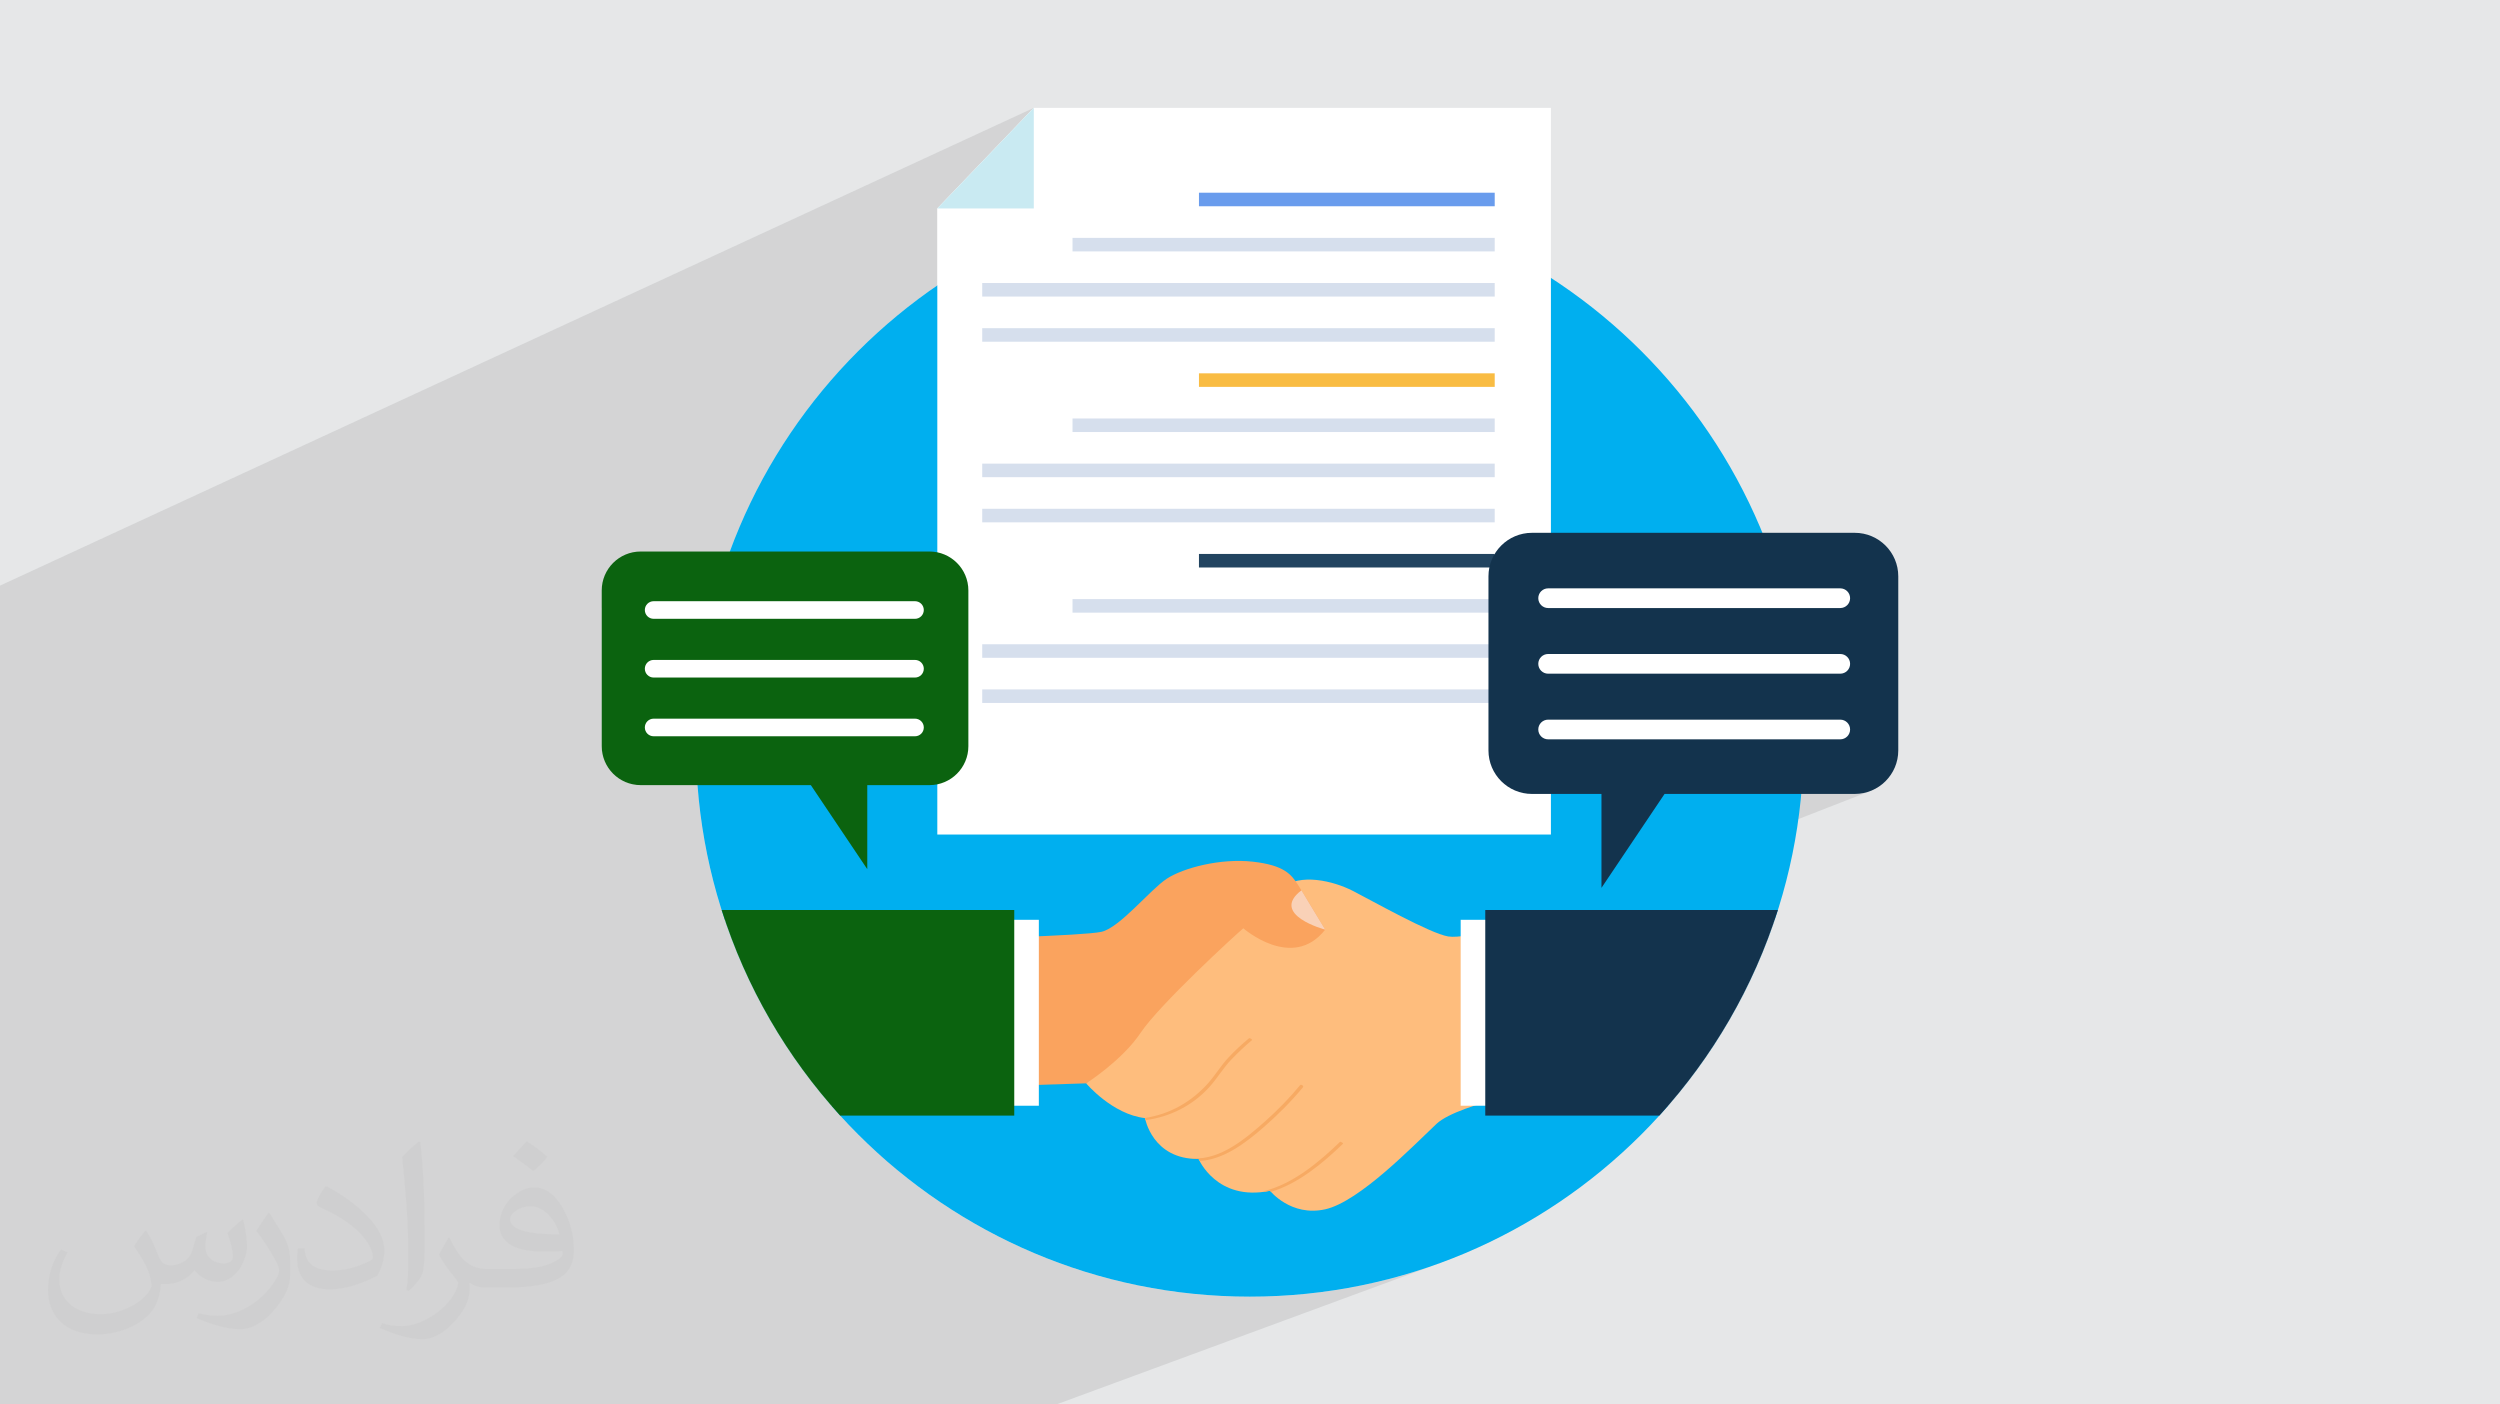<?xml version="1.0" encoding="UTF-8"?>
<!DOCTYPE svg PUBLIC "-//W3C//DTD SVG 1.1//EN" "http://www.w3.org/Graphics/SVG/1.1/DTD/svg11.dtd">
<!-- Creator: CorelDRAW -->
<svg xmlns="http://www.w3.org/2000/svg" xml:space="preserve" width="94.192mm" height="52.917mm" version="1.1" style="shape-rendering:geometricPrecision; text-rendering:geometricPrecision; image-rendering:optimizeQuality; fill-rule:evenodd; clip-rule:evenodd"
viewBox="0 0 9419.16 5291.66"
 xmlns:xlink="http://www.w3.org/1999/xlink"
 xmlns:xodm="http://www.corel.com/coreldraw/odm/2003">
 <defs>
  <style type="text/css">
   <![CDATA[
    .fil0 {fill:#E6E7E8}
    .fil3 {fill:#00AFEF;fill-rule:nonzero}
    .fil14 {fill:#0B630F;fill-rule:nonzero}
    .fil15 {fill:#13334D;fill-rule:nonzero}
    .fil9 {fill:#224460;fill-rule:nonzero}
    .fil6 {fill:#699CED;fill-rule:nonzero}
    .fil5 {fill:#C9EAF2;fill-rule:nonzero}
    .fil7 {fill:#D6DFED;fill-rule:nonzero}
    .fil11 {fill:#F7AA63;fill-rule:nonzero}
    .fil8 {fill:#F9BC43;fill-rule:nonzero}
    .fil13 {fill:#F9D1B7;fill-rule:nonzero}
    .fil12 {fill:#FAA35E;fill-rule:nonzero}
    .fil10 {fill:#FEBD7D;fill-rule:nonzero}
    .fil4 {fill:white;fill-rule:nonzero}
    .fil2 {fill:#373435;fill-opacity:0.031}
    .fil1 {fill:#373435;fill-opacity:0.102}
   ]]>
  </style>
 </defs>
 <g id="Layer_x0020_1">
  <polygon class="fil0" points="-0,0 9419.16,0 9419.16,5291.66 -0,5291.66 "/>
  <polygon class="fil1" points="-0,4599.82 -0,4071.66 -0,3985.21 -0,3785.4 -0,3287.5 -0,3224.8 -0,3133.58 -0,2673.54 -0,2403.14 -0,2206.38 3894.97,406.36 3531.48,785.41 3531.48,1075.47 3498.45,1098.55 3465.89,1122.24 3433.81,1146.55 3402.22,1171.45 3371.12,1196.95 3340.53,1223.02 3310.45,1249.68 3280.89,1276.89 3251.86,1304.67 3223.37,1333 3195.42,1361.86 3168.03,1391.26 3141.21,1421.18 3114.95,1451.62 3089.28,1482.56 3064.19,1514 3039.7,1545.93 3015.82,1578.34 2992.55,1611.23 2969.91,1644.58 2947.89,1678.39 2926.52,1712.64 2905.79,1747.33 2885.72,1782.45 2866.31,1818 2847.58,1853.95 2829.53,1890.32 2812.17,1927.08 2795.51,1964.22 2779.55,2001.75 2764.31,2039.65 2749.8,2077.91 2267.11,2290.24 2267.11,2811.38 2267.87,2826.38 2270.09,2840.95 2273.71,2855.01 2278.64,2868.49 2284.82,2881.32 2292.17,2893.41 2300.61,2904.71 2310.08,2915.13 2320.5,2924.59 2331.79,2933.04 2343.89,2940.39 2356.71,2946.56 2370.19,2951.5 2384.25,2955.11 2398.81,2957.33 2413.81,2958.09 2627.95,2958.09 2629.28,2974.79 2630.74,2991.45 2632.33,3008.08 2634.05,3024.66 2635.9,3041.21 2637.88,3057.72 2639.99,3074.19 2642.22,3090.62 2644.59,3107.01 2647.08,3123.36 2649.69,3139.66 2652.43,3155.92 2655.3,3172.14 2658.29,3188.32 2661.4,3204.45 2664.64,3220.54 2668,3236.58 2671.49,3252.58 2675.09,3268.54 2678.82,3284.44 2682.67,3300.3 2686.64,3316.11 2690.73,3331.88 2694.94,3347.59 2699.27,3363.26 2703.71,3378.88 2708.28,3394.44 2712.96,3409.96 2717.76,3425.42 2722.68,3440.84 2727.71,3456.2 2732.86,3471.51 2734.62,3476.65 2736.39,3481.79 2738.18,3486.92 2739.97,3492.05 2741.79,3497.17 2743.61,3502.28 2745.45,3507.39 2747.3,3512.49 2750.07,3520.05 2751.93,3525.09 2753.81,3530.12 2755.7,3535.14 2757.6,3540.16 2759.51,3545.17 2761.44,3550.18 2763.38,3555.18 2765.33,3560.17 2768.18,3567.4 2770.18,3572.43 2772.19,3577.45 2774.22,3582.46 2776.26,3587.47 2778.31,3592.48 2780.37,3597.47 2782.45,3602.46 2784.54,3607.44 2787.43,3614.27 2789.54,3619.21 2791.66,3624.15 2793.79,3629.08 2795.94,3634 2798.1,3638.91 2800.27,3643.82 2802.45,3648.72 2804.65,3653.62 2808.07,3661.18 2810.27,3666.01 2812.49,3670.84 2814.72,3675.66 2816.96,3680.48 2819.21,3685.29 2821.47,3690.09 2823.75,3694.88 2826.04,3699.67 2829.55,3706.96 2831.84,3711.69 2834.15,3716.4 2836.47,3721.12 2838.81,3725.82 2841.15,3730.52 2843.51,3735.21 2845.87,3739.9 2848.25,3744.58 2852.37,3752.62 2854.77,3757.26 2857.18,3761.9 2859.61,3766.53 2862.04,3771.16 2864.48,3775.78 2866.94,3780.39 2869.4,3784.99 2871.88,3789.59 2875.88,3796.96 2878.39,3801.55 2880.92,3806.14 2883.46,3810.72 2886,3815.29 2888.56,3819.86 2891.13,3824.41 2893.72,3828.97 2896.31,3833.51 2900.47,3840.75 2903.1,3845.29 2905.74,3849.83 2908.4,3854.35 2911.06,3858.87 2913.74,3863.38 2916.42,3867.89 2919.12,3872.38 2921.83,3876.87 2926.19,3884.06 2928.93,3888.53 2931.68,3893 2934.44,3897.46 2937.21,3901.92 2940,3906.36 2942.79,3910.8 2945.6,3915.24 2948.41,3919.66 2953.02,3926.84 2958.28,3934.96 2958.63,3935.5 2958.98,3936.04 2959.33,3936.58 2959.68,3937.12 2960.04,3937.66 2960.24,3937.97 2960.39,3938.2 2960.74,3938.74 2961.45,3939.81 2961.8,3940.35 2966.76,3947.89 2967.12,3948.43 2967.83,3949.51 2967.95,3949.68 2968.19,3950.04 2968.54,3950.58 2968.9,3951.12 2973.19,3957.55 2973.55,3958.09 2974.62,3959.69 2974.98,3960.23 2975.34,3960.77 2975.7,3961.3 2975.73,3961.34 2980.86,3968.95 2983.02,3972.13 2983.38,3972.66 2983.58,3972.94 2983.75,3973.19 2984.11,3973.72 2984.47,3974.25 2990.27,3982.7 2990.64,3983.23 2991,3983.76 2991.37,3984.28 2991.51,3984.49 2991.73,3984.81 2992.1,3985.34 2992.46,3985.87 2992.83,3986.39 2995.39,3990.07 2995.76,3990.6 2996.49,3991.65 2996.86,3992.18 2997.96,3993.75 2998.33,3994.28 2998.69,3994.8 2999.06,3995.33 2999.43,3995.85 2999.52,3995.98 2999.8,3996.37 3000.17,3996.9 3000.53,3997.42 3004.23,4002.66 3007.6,4007.41 3008,4007.97 3009.67,4010.32 3010.42,4011.36 3010.79,4011.88 3012.29,4013.97 3012.66,4014.49 3013.41,4015.53 3013.78,4016.05 3014.16,4016.57 3014.53,4017.09 3014.91,4017.61 3015.28,4018.13 3015.66,4018.65 3015.75,4018.79 3016.03,4019.17 3016.41,4019.69 3016.79,4020.21 3017.16,4020.73 3017.54,4021.25 3017.91,4021.77 3018.29,4022.29 3018.67,4022.81 3019.04,4023.33 3019.42,4023.85 3019.8,4024.37 3020.18,4024.89 3020.55,4025.4 3020.93,4025.92 3021.31,4026.44 3021.69,4026.96 3022.06,4027.48 3022.44,4028 3022.82,4028.51 3023.2,4029.03 3023.58,4029.55 3023.96,4030.07 3023.98,4030.11 3024.69,4031.08 3024.71,4031.1 3025.09,4031.62 3025.47,4032.14 3025.85,4032.65 3026.23,4033.17 3026.61,4033.69 3026.99,4034.2 3027.37,4034.72 3029.28,4037.3 3029.66,4037.82 3030.04,4038.33 3030.42,4038.85 3030.8,4039.36 3031.18,4039.88 3031.57,4040.39 3031.95,4040.91 3032.29,4041.37 3032.33,4041.42 3032.71,4041.94 3033.09,4042.45 3033.48,4042.97 3033.86,4043.48 3039.17,4050.59 3039.56,4051.11 3039.95,4051.63 3040.34,4052.15 3040.66,4052.57 3040.73,4052.67 3041.12,4053.19 3041.51,4053.7 3041.9,4054.22 3042.3,4054.74 3042.69,4055.26 3044.65,4057.85 3045.04,4058.36 3045.43,4058.88 3046.22,4059.92 3046.61,4060.43 3047,4060.95 3047.4,4061.47 3047.79,4061.98 3048.18,4062.5 3048.58,4063.01 3048.97,4063.53 3049.11,4063.72 3049.36,4064.05 3049.76,4064.56 3050.15,4065.08 3050.55,4065.59 3050.94,4066.11 3051.34,4066.62 3051.73,4067.14 3052.13,4067.65 3053.71,4069.71 3054.1,4070.22 3054.5,4070.74 3054.9,4071.25 3055.29,4071.77 3055.69,4072.28 3056.09,4072.79 3056.48,4073.31 3056.88,4073.82 3057.28,4074.33 3057.64,4074.81 3057.67,4074.85 3058.07,4075.36 3058.47,4075.87 3058.87,4076.39 3059.26,4076.9 3059.66,4077.41 3060.06,4077.92 3060.46,4078.43 3060.86,4078.95 3061.26,4079.46 3061.65,4079.97 3062.05,4080.48 3062.45,4080.99 3062.85,4081.51 3063.25,4082.02 3063.65,4082.53 3064.05,4083.04 3064.45,4083.55 3068.26,4088.41 3069.61,4090.13 3070.42,4091.15 3070.82,4091.66 3071.23,4092.17 3072.04,4093.2 3072.44,4093.71 3072.85,4094.22 3073.25,4094.73 3073.66,4095.24 3074.06,4095.75 3074.47,4096.26 3074.88,4096.77 3074.9,4096.81 3075.28,4097.28 3075.69,4097.79 3076.09,4098.3 3076.5,4098.81 3076.91,4099.31 3077.31,4099.82 3077.72,4100.33 3078.13,4100.84 3078.53,4101.35 3078.94,4101.86 3079.35,4102.37 3079.76,4102.87 3080.17,4103.38 3080.57,4103.89 3080.98,4104.4 3081.39,4104.91 3081.8,4105.41 3082.21,4105.92 3085.07,4109.47 3085.48,4109.98 3085.89,4110.48 3086.3,4110.99 3086.71,4111.5 3087.12,4112 3087.53,4112.51 3087.94,4113.01 3088.35,4113.52 3088.76,4114.02 3089.17,4114.53 3089.58,4115.04 3090,4115.54 3090.41,4116.05 3090.82,4116.55 3091.23,4117.06 3091.64,4117.56 3093.29,4119.58 3093.7,4120.08 3094.12,4120.59 3094.53,4121.09 3094.94,4121.59 3095.36,4122.1 3095.77,4122.6 3101.13,4129.1 3102.39,4130.62 3102.81,4131.13 3103.23,4131.63 3103.66,4132.14 3104.08,4132.65 3104.5,4133.15 3104.92,4133.66 3105.34,4134.16 3105.76,4134.67 3106.19,4135.18 3106.61,4135.68 3107.03,4136.19 3107.45,4136.69 3107.88,4137.2 3108.3,4137.7 3108.72,4138.21 3109.15,4138.71 3110.84,4140.73 3111.26,4141.23 3112.11,4142.24 3112.54,4142.74 3112.96,4143.24 3113.39,4143.75 3113.81,4144.25 3114.23,4144.75 3114.66,4145.26 3115.09,4145.76 3115.51,4146.26 3115.94,4146.76 3116.36,4147.27 3116.79,4147.77 3117.21,4148.27 3117.64,4148.77 3121.05,4152.78 3121.48,4153.28 3121.91,4153.78 3122.34,4154.28 3122.76,4154.78 3123.19,4155.28 3123.62,4155.78 3124.05,4156.28 3124.48,4156.78 3124.91,4157.28 3125.33,4157.78 3125.76,4158.28 3126.19,4158.78 3126.62,4159.28 3131.41,4164.83 3136.22,4170.36 3141.05,4175.87 3145.91,4181.36 3150.78,4186.83 3155.66,4192.29 3160.56,4197.74 3165.47,4203.17 3165.5,4203.17 3201.77,4242 3239.01,4279.89 3277.2,4316.83 3313.59,4350.3 6786.62,2991.27 6988.09,2991.27 7004.86,2990.42 7021.14,2987.94 7036.85,2983.9 7051.91,2978.38 3381.48,4408.66 3397.24,4421.74 3439.02,4454.67 3481.65,4486.55 3525.1,4517.36 3569.37,4547.08 3614.43,4575.69 3660.26,4603.17 3706.84,4629.5 3754.16,4654.66 3802.18,4678.63 3850.9,4701.39 3900.3,4722.93 3950.34,4743.21 4001.02,4762.23 4052.32,4779.97 4104.21,4796.4 4156.67,4811.5 4209.7,4825.26 4263.25,4837.65 4317.33,4848.66 4371.9,4858.26 4414.6,4864.6 6284.81,4166.13 6284.82,4166.13 4414.61,4864.61 4426.95,4866.44 4462.24,4870.73 6251.83,4203.17 6251.88,4203.17 4462.28,4870.73 4482.46,4873.18 4538.4,4878.45 4594.77,4882.24 4651.54,4884.53 4708.68,4885.3 4765.82,4884.53 4822.59,4882.24 4878.95,4878.45 4934.89,4873.18 4990.4,4866.44 5045.45,4858.26 5100.02,4848.66 5154.09,4837.65 5207.65,4825.26 5260.67,4811.5 5313.14,4796.4 5365.03,4779.97 5416.32,4762.23 3979.37,5291.66 3613.44,5291.66 3333.85,5291.66 3333.8,5291.66 3271.14,5291.66 3271.13,5291.66 1115.48,5291.66 1088,5291.66 907.92,5291.66 411.73,5291.66 411.71,5291.66 270.1,5291.66 268.5,5291.66 266.9,5291.66 265.31,5291.66 263.72,5291.66 262.12,5291.66 260.52,5291.66 258.93,5291.66 257.33,5291.66 255.73,5291.66 254.14,5291.66 252.55,5291.66 250.95,5291.66 249.35,5291.66 236.58,5291.66 234.99,5291.66 233.4,5291.66 231.81,5291.66 230.2,5291.66 228.61,5291.66 227.02,5291.66 225.42,5291.66 223.8,5291.66 222.22,5291.66 220.63,5291.66 219.01,5291.66 217.42,5291.66 215.83,5291.66 212.62,5291.66 204.64,5291.66 203.05,5291.66 201.44,5291.66 199.85,5291.66 198.23,5291.66 196.65,5291.66 195.04,5291.66 193.45,5291.66 191.83,5291.66 190.23,5291.66 188.65,5291.66 187.04,5291.66 185.45,5291.66 183.84,5291.66 182.22,5291.66 180.64,5291.66 179.03,5291.66 174.24,5291.66 153.75,5291.66 152.18,5291.66 150.57,5291.66 148.99,5291.66 147.42,5291.66 145.81,5291.66 144.24,5291.66 137.9,5291.66 136.32,5291.66 134.73,5291.66 133.16,5291.66 131.56,5291.66 129.98,5291.66 128.38,5291.66 126.78,5291.66 125.21,5291.66 123.62,5291.66 122.05,5291.66 120.45,5291.66 118.88,5291.66 117.28,5291.66 115.69,5291.66 114.11,5291.66 112.52,5291.66 101.41,5291.66 99.82,5291.66 98.25,5291.66 96.66,5291.66 95.06,5291.66 93.48,5291.66 91.88,5291.66 90.31,5291.66 88.72,5291.66 87.13,5291.66 85.54,5291.66 83.95,5291.66 82.35,5291.66 80.77,5291.66 79.2,5291.66 77.61,5291.66 76.02,5291.66 74.43,5291.66 72.84,5291.66 71.26,5291.66 69.66,5291.66 68.08,5291.66 66.48,5291.66 64.9,5291.66 63.31,5291.66 61.73,5291.66 58.52,5291.66 56.94,5291.66 55.35,5291.66 52.18,5291.66 46.84,5291.66 31.77,5291.66 30.18,5291.66 28.6,5291.66 27.02,5291.66 25.44,5291.66 23.84,5291.66 22.25,5291.66 20.67,5291.66 19.11,5291.66 17.52,5291.66 15.92,5291.66 14.33,5291.66 12.76,5291.66 11.18,5291.66 9.6,5291.66 8,5291.66 6.42,5291.66 4.84,5291.66 4.72,5291.66 3.24,5291.66 1.66,5291.66 0.09,5291.66 -0,5291.66 -0,5291.06 -0,5290.43 -0,5289.8 -0,5289.16 -0,5288.53 -0,5287.89 -0,5287.27 -0,5284.74 -0,5284.11 -0,5283.47 -0,5282.84 -0,5282.21 -0,5281.58 -0,5280.94 -0,5280.31 -0,5279.67 -0,5279.04 -0,5278.41 -0,5277.77 -0,5277.15 -0,5276.51 -0,5275.87 -0,5275.24 -0,5273.97 -0,5273.34 -0,5272.71 -0,5269.54 -0,5268.9 -0,5268.26 -0,5267.62 -0,5267 -0,5266.36 -0,5266.24 -0,5265.73 -0,5265.09 -0,5264.45 -0,5263.82 -0,5255.13 -0,5254.51 -0,5253.87 -0,5253.25 -0,5252.61 -0,5252.55 -0,5251.99 -0,5251.36 -0,5250.73 -0,5250.1 -0,5249.48 -0,5248.85 -0,5248.22 -0,5247.59 -0,5244.44 -0,5243.81 -0,5243.19 -0,5242.55 -0,5241.92 -0,5241.3 -0,5240.67 -0,5240.04 -0,5240.01 -0,5238.83 -0,5238.78 -0,5238.15 -0,5237.52 -0,5236.89 -0,5236.26 -0,5235.63 -0,5235 -0,5234.37 -0,5233.74 -0,5233.1 -0,5232.48 -0,5231.85 -0,5231.22 -0,5230.59 -0,5229.96 -0,5229.33 -0,5228.69 -0,5228.06 -0,5227.43 -0,5226.8 -0,5226.17 -0,5225.54 -0,5224.91 -0,5224.27 -0,5223.65 -0,5223.01 -0,5222.38 -0,5221.75 -0,5221.12 -0,5219.86 -0,5219.23 -0,5216.7 -0,5216.07 -0,5214.81 -0,5211.96 -0,5211.29 -0,5205.54 -0,5199.21 -0,5198.59 -0,5197.95 -0,5197.48 -0,5197.32 -0,5196.69 -0,5196.05 -0,5195.42 -0,5194.79 -0,5192.89 -0,5192.25 -0,5190.99 -0,5190.35 -0,5185.92 -0,5185.29 -0,5184.65 -0,5184.02 -0,5183.38 -0,5182.75 -0,5182.11 -0,5181.48 -0,5171.33 -0,5170.69 -0,5170.05 -0,5169.75 -0,5169.41 -0,5168.78 -0,5164.97 -0,5155.86 -0,5155.81 -0,5155.17 -0,5154.53 -0,5153.88 -0,5151.97 -0,5151.32 -0,5143.64 -0,5142.99 -0,5142.35 -0,5141.92 -0,5141.72 -0,5140.43 -0,5139.79 -0,5130.8 -0,5130.16 -0,5128.88 -0,5128.24 -0,5127.6 -0,5126.95 -0,5126.31 -0,5125.67 -0,5125.03 -0,5124.39 -0,5114.74 -0,5106.22 -0,5064.21 -0,5055.77 -0,5013.55 -0,5005.13 -0,4962.82 -0,4954.33 -0,4911.94 -0,4902.76 -0,4860.03 -0,4851.79 -0,4808.48 -0,4800.01 -0,4756.13 -0,4748.56 -0,4704.33 -0,4696.38 -0,4652.48 -0,4644.25 "/>
  <path class="fil2" d="M550.85 4636.82c17.98,27.25 29.64,53.44 41.02,82.55 8.46,16.94 12.95,48.16 52.65,48.16 11.63,0 28.32,-3.43 43.13,-11.63 16.66,-8.74 29.36,-21.97 35.99,-42.06l15.87 -53.44 38.63 -19.05 2.64 2.64c-5.28,20.12 -6.6,39.42 -6.6,54.51 0,44.7 38.63,61.65 69.32,61.65 17.98,0 34.14,-8.74 34.14,-25.15 0,-21.16 -8.99,-57.15 -20.65,-89.43 17.98,-17.98 35.99,-35.99 56.62,-50.55l3.17 1.6c8.99,38.1 14.02,75.67 14.02,100.81 0,24.61 -10.85,51.87 -19.84,69.6 -18.52,34.92 -51.33,62.71 -91.01,62.71 -30.15,0 -63.75,-15.09 -86.79,-43.13l-1.32 0c-21.69,27 -55.3,51.33 -109.02,51.33l-16.66 0c-2.64,35.46 -10.31,60.58 -21.97,83.08 -32,62.43 -127,106.63 -216.43,106.63 -124.36,0 -186.79,-71.7 -186.79,-167.21 0,-59 19.3,-113.77 48.95,-152.65l24.33 10.06c-18.52,35.46 -30.96,68.78 -30.96,101.6 0,89.43 72.77,132.03 156.64,132.03 77.8,0 174.09,-49.48 191.57,-106.88 -6.6,-62.71 -30.15,-92.07 -66.14,-149.22 10.85,-19.05 24.87,-38.1 42.34,-58.47l3.17 0 0 0 0 0 -0.02 -0.09zm1434.31 -336.55c26.19,16.41 51.87,35.71 76.99,57.94 -14.02,19.84 -31.5,37.85 -53.19,53.72 -25.15,-20.37 -50.27,-37.85 -75.95,-56.36 17.45,-19.58 34.67,-38.35 52.12,-55.3l0 0 0 0 0 0 0 0 0 0 0.03 0zm13.49 244.48c-42.34,0 -76.99,27.79 -76.99,48.41 0,44.2 84.66,57.94 186,57.4 -12.7,-51.87 -57.15,-105.84 -109.02,-105.84l0.01 0.03zm-95 236.55c55.04,0 103.2,-1.6 139.95,-10.85 41.02,-10.31 75.67,-30.96 75.67,-45.24 0,-3.71 0,-8.2 -1.32,-11.91 -23.01,2.11 -49.48,2.11 -72.49,2.11 -74.6,0 -131.75,-16.94 -154.25,-58.75 -5.56,-11.63 -9.52,-24.61 -9.52,-39.42 0,-40.49 17.45,-79.91 48.16,-107.16 25.65,-22.48 53.97,-36.5 82.8,-36.5 52.12,0 93.65,41.81 122.76,107.7 15.87,35.99 26.72,77.52 26.72,129.92 0,34.92 -9.52,64.29 -31.22,85.98 -40.49,39.17 -115.09,53.97 -229.39,53.97l-51.87 0 0 0 -13.49 0c-28.32,0 -48.69,-5.03 -64.82,-17.45l-2.64 0c0.79,6.6 1.32,12.95 1.32,19.05 0,25.65 -8.46,58.47 -25.65,84.66 -50.8,75.41 -105.84,108.2 -153.47,108.2 -48.16,0 -107.16,-18.52 -160.35,-42.6l9.52 -18.52c17.2,7.14 41.02,11.91 73.81,11.91 85.98,0 198.96,-82.55 212.98,-163.25 -3.17,-6.6 -8.99,-15.34 -17.2,-24.61 -25.15,-29.9 -41.02,-54.76 -55.83,-80.95 12.7,-25.15 24.33,-45.24 35.18,-63.5l4.5 -0.53c36.78,74.88 70.1,117.73 144.45,117.73l11.63 0 0 0 53.97 0 0 0 0 0 0 0 0 0 0 0 0.09 0.01zm-372.54 79.12c6.35,-34.39 6.88,-73.02 6.88,-109.02l0 -53.44c0,-99.75 -12.7,-244.73 -23.01,-339.19 17.98,-19.3 43.13,-42.06 62.97,-57.4l5.82 1.6c13.49,118.8 16.66,256.39 16.66,383.64 0,33.35 -1.32,65.89 -4.5,89.69 -1.85,30.15 -19.3,52.91 -56.62,87.83l-8.2 -3.71zm-383.38 -157.43c1.85,46.84 24.87,83.62 105.31,83.62 50.01,0 92.33,-12.95 139.17,-35.18 8.46,-3.71 12.95,-8.74 12.95,-12.95 0,-29.36 -22.48,-68.25 -60.32,-103.71 -36.78,-33.35 -85.47,-62.71 -130.96,-82.3 -15.62,-6.6 -20.65,-13.49 -20.65,-20.12 0,-13.49 17.98,-41.81 32.82,-62.18l5.03 -0.53c52.12,27.25 110.34,67.74 153.47,112.7 39.17,41.53 63.5,83.62 63.5,129.39 0,33.86 -10.31,65.61 -27,95.25 -57.15,28.83 -118.01,50.8 -178.33,50.8 -73.28,0 -123.29,-34.39 -123.29,-115.09 0,-8.74 0,-22.22 3.17,-39.7l25.15 0 0 0 0 0 0 0 0 0 0 0 -0.02 0zm-132.57 -133.1l45.52 73.56c16.66,27.25 32.28,56.9 32.28,103.71l0 59.79c0,48.41 -30.96,100.28 -80.95,151.61 -39.17,34.67 -73.81,49.48 -105.84,49.48 -47.62,0 -102.13,-14.81 -165.1,-41.81l7.14 -18.52c19.84,5.28 42.85,9.78 71.17,9.78 90.5,-0.53 183.08,-66.67 225.42,-147.37 5.03,-9.27 6.88,-17.98 6.88,-24.08 0,-9.27 -5.03,-19.58 -8.99,-28.83 -23.01,-43.38 -48.69,-83.08 -76.99,-119.86 14.81,-23.29 29.64,-45.77 45.77,-68l3.71 0.53 0 0 0 0 0 0 0 0 0 0 -0.02 0.01z"/>
  <g id="_2310391307280">
   <path class="fil3" d="M2621.94 2798.56c0,1152.47 934.27,2086.74 2086.73,2086.74 1152.47,0 2086.74,-934.27 2086.74,-2086.74 0,-1152.46 -934.27,-2086.74 -2086.74,-2086.74 -1152.46,0 -2086.73,934.28 -2086.73,2086.74z"/>
   <polygon class="fil4" points="3531.47,3144.26 5843.32,3144.26 5843.32,406.36 3894.97,406.36 3531.47,785.4 "/>
   <polygon class="fil5" points="3894.97,406.36 3531.47,785.4 3894.97,785.4 "/>
   <polygon class="fil6" points="5631.59,777.1 4517.27,777.1 4517.27,726.06 5631.59,726.06 "/>
   <polygon class="fil7" points="5631.59,947.22 4040.91,947.22 4040.91,896.19 5631.59,896.19 "/>
   <polygon class="fil7" points="5631.59,1117.35 3700.67,1117.35 3700.67,1066.31 5631.59,1066.31 "/>
   <polygon class="fil7" points="5631.59,1287.48 3700.67,1287.48 3700.67,1236.44 5631.59,1236.44 "/>
   <polygon class="fil8" points="5631.59,1457.6 4517.27,1457.6 4517.27,1406.56 5631.59,1406.56 "/>
   <polygon class="fil7" points="5631.59,1627.73 4040.91,1627.73 4040.91,1576.69 5631.59,1576.69 "/>
   <polygon class="fil7" points="5631.59,1797.85 3700.67,1797.85 3700.67,1746.82 5631.59,1746.82 "/>
   <polygon class="fil7" points="5631.59,1967.98 3700.67,1967.98 3700.67,1916.94 5631.59,1916.94 "/>
   <polygon class="fil9" points="5631.59,2138.11 4517.27,2138.11 4517.27,2087.07 5631.59,2087.07 "/>
   <polygon class="fil7" points="5631.59,2308.23 4040.91,2308.23 4040.91,2257.19 5631.59,2257.19 "/>
   <polygon class="fil7" points="5631.59,2478.36 3700.67,2478.36 3700.67,2427.32 5631.59,2427.32 "/>
   <polygon class="fil7" points="5631.59,2648.48 3700.67,2648.48 3700.67,2597.45 5631.59,2597.45 "/>
   <path class="fil10" d="M5772.93 3466.21c0,0 -247,73.77 -316.64,62.07 -69.66,-11.71 -289.79,-136.33 -360.32,-172.27 -70.55,-35.93 -198.8,-69.02 -268.66,-8.64 -69.84,60.39 -248.04,221.1 -274.25,245.62 -26.22,24.53 -460.82,488.71 -460.82,488.71 0,0 98.5,116.96 221.75,130.98 0,0 27.18,155.99 201.93,153.83 0,0 68.07,161.63 269.21,119.96 0,0 78.36,98.54 207.64,69.82 129.28,-28.72 333.4,-241.06 419.61,-322.04 86.23,-80.96 473.22,-148.83 473.22,-148.83l-112.67 -619.21z"/>
   <path class="fil11" d="M4717.84 3918.19c-27.35,22.79 -53.18,47.4 -77.87,73.05 -30.69,31.89 -52.74,70 -82.13,102.89 -63,70.53 -149.17,114.1 -242.07,126.25 -1.28,-4.86 -1.78,-7.7 -1.78,-7.7l-2.09 -0.26c93.42,-13.69 175.88,-59.67 239.5,-130.86 27.44,-30.74 48.22,-66.15 76.41,-96.51 24.13,-26 50.59,-50.32 77.85,-73.06 3.07,-2.55 13.28,5.27 12.18,6.2z"/>
   <path class="fil11" d="M4909.2 4096.34c-44.64,54.24 -95.05,104.3 -147.92,150.45 -65.53,57.22 -150.44,122.79 -241.62,127.38 -2.53,-4.81 -3.74,-7.66 -3.74,-7.66 -8.21,0.1 -16.09,-0.15 -23.66,-0.71 0.59,-1 1.96,-1.65 4.37,-1.52 102.47,5.38 197.76,-75.42 269.55,-139.25 47.23,-42 92.15,-87.9 132.34,-136.74 3.5,-4.26 14.92,2.89 10.68,8.05z"/>
   <path class="fil11" d="M5060.63 4308.54c-75.34,72.78 -169.32,151.74 -272.12,181.84 -2.23,-2.47 -3.38,-3.91 -3.38,-3.91 -7.35,1.52 -14.51,2.74 -21.51,3.74 -1.54,-1.28 -2.49,-2.37 -2.08,-2.46 109.08,-26.31 207.68,-108.86 286.92,-185.4 2.62,-2.54 13.19,5.18 12.17,6.19z"/>
   <path class="fil12" d="M4992.9 3502.54c0,0 -77.61,-130.58 -102.57,-168.91 -24.96,-38.32 -50.54,-73.78 -170.93,-87.19 -120.39,-13.4 -260.33,23.17 -323.05,64.02 -62.73,40.85 -177.3,184.94 -246.67,200.35 -69.37,15.41 -552.78,27.55 -552.78,27.55l-37.13 560.13 532.47 -16.79c0,0 135.29,-85.64 205.61,-190.98 70.35,-105.37 357.47,-369.3 386.56,-393.2 0,0 185.12,162.29 308.49,5.02z"/>
   <path class="fil13" d="M4992.9 3502.54c0,0 -210.9,-55.9 -89.45,-148.15l89.45 148.15z"/>
   <path class="fil4" d="M3914.01 4166.13l-781.48 0c-176.25,-202.96 -313.95,-440.3 -401.71,-700.62l1183.19 0 0 700.62z"/>
   <path class="fil14" d="M3821.38 4203.17l-655.92 0c-200.61,-220.29 -354.63,-483.72 -446.66,-774.7l1102.58 0 0 774.7z"/>
   <path class="fil4" d="M6284.82 4166.13l-781.48 0 0 -700.62 1183.18 0c-87.75,260.32 -225.45,497.66 -401.7,700.62z"/>
   <path class="fil15" d="M6251.89 4203.17l-655.92 0 0 -774.7 1102.58 0c-92.04,290.98 -246.05,554.41 -446.66,774.7z"/>
   <path class="fil15" d="M5772.02 2007.46l1216.07 0c90.56,0 163.96,73.42 163.96,163.96l0 655.87c0,90.56 -73.4,163.98 -163.96,163.98l-716.62 0 -237.68 353.86 0 -353.86 -261.77 0c-90.56,0 -163.98,-73.42 -163.98,-163.98l0 -655.87c0,-90.54 73.42,-163.96 163.98,-163.96z"/>
   <path class="fil4" d="M5795.72 2253.79c0,20.48 16.63,37.1 37.1,37.1l1100.64 0c20.48,0 37.09,-16.62 37.09,-37.1 0,-20.49 -16.61,-37.1 -37.09,-37.1l-1100.64 0c-20.47,0 -37.1,16.61 -37.1,37.1z"/>
   <path class="fil4" d="M5795.72 2501.11c0,20.5 16.63,37.1 37.1,37.1l1100.64 0c20.48,0 37.09,-16.6 37.09,-37.1 0,-20.48 -16.61,-37.1 -37.09,-37.1l-1100.64 0c-20.47,0 -37.1,16.62 -37.1,37.1z"/>
   <path class="fil4" d="M5795.72 2748.44c0,20.5 16.63,37.1 37.1,37.1l1100.64 0c20.48,0 37.09,-16.6 37.09,-37.1 0,-20.48 -16.61,-37.08 -37.09,-37.08l-1100.64 0c-20.47,0 -37.1,16.6 -37.1,37.08z"/>
   <path class="fil14" d="M3501.81 2077.91l-1088 0c-81.01,0 -146.7,65.68 -146.7,146.7l0 586.77c0,81.04 65.69,146.71 146.7,146.71l641.16 0 212.63 316.6 0 -316.6 234.21 0c81.01,0 146.69,-65.67 146.69,-146.71l0 -586.77c0,-81.02 -65.68,-146.7 -146.69,-146.7z"/>
   <path class="fil4" d="M3480.58 2298.29c0,18.34 -14.86,33.19 -33.19,33.19l-984.7 0c-18.33,0 -33.18,-14.85 -33.18,-33.19 0,-18.33 14.85,-33.19 33.18,-33.19l984.7 0c18.33,0 33.19,14.86 33.19,33.19z"/>
   <path class="fil4" d="M3480.58 2519.57c0,18.34 -14.86,33.2 -33.19,33.2l-984.7 0c-18.33,0 -33.18,-14.86 -33.18,-33.2 0,-18.34 14.85,-33.2 33.18,-33.2l984.7 0c18.33,0 33.19,14.86 33.19,33.2z"/>
   <path class="fil4" d="M3480.58 2740.85c0,18.33 -14.86,33.19 -33.19,33.19l-984.7 0c-18.33,0 -33.18,-14.86 -33.18,-33.19 0,-18.34 14.85,-33.2 33.18,-33.2l984.7 0c18.33,0 33.19,14.86 33.19,33.2z"/>
  </g>
 </g>
</svg>

